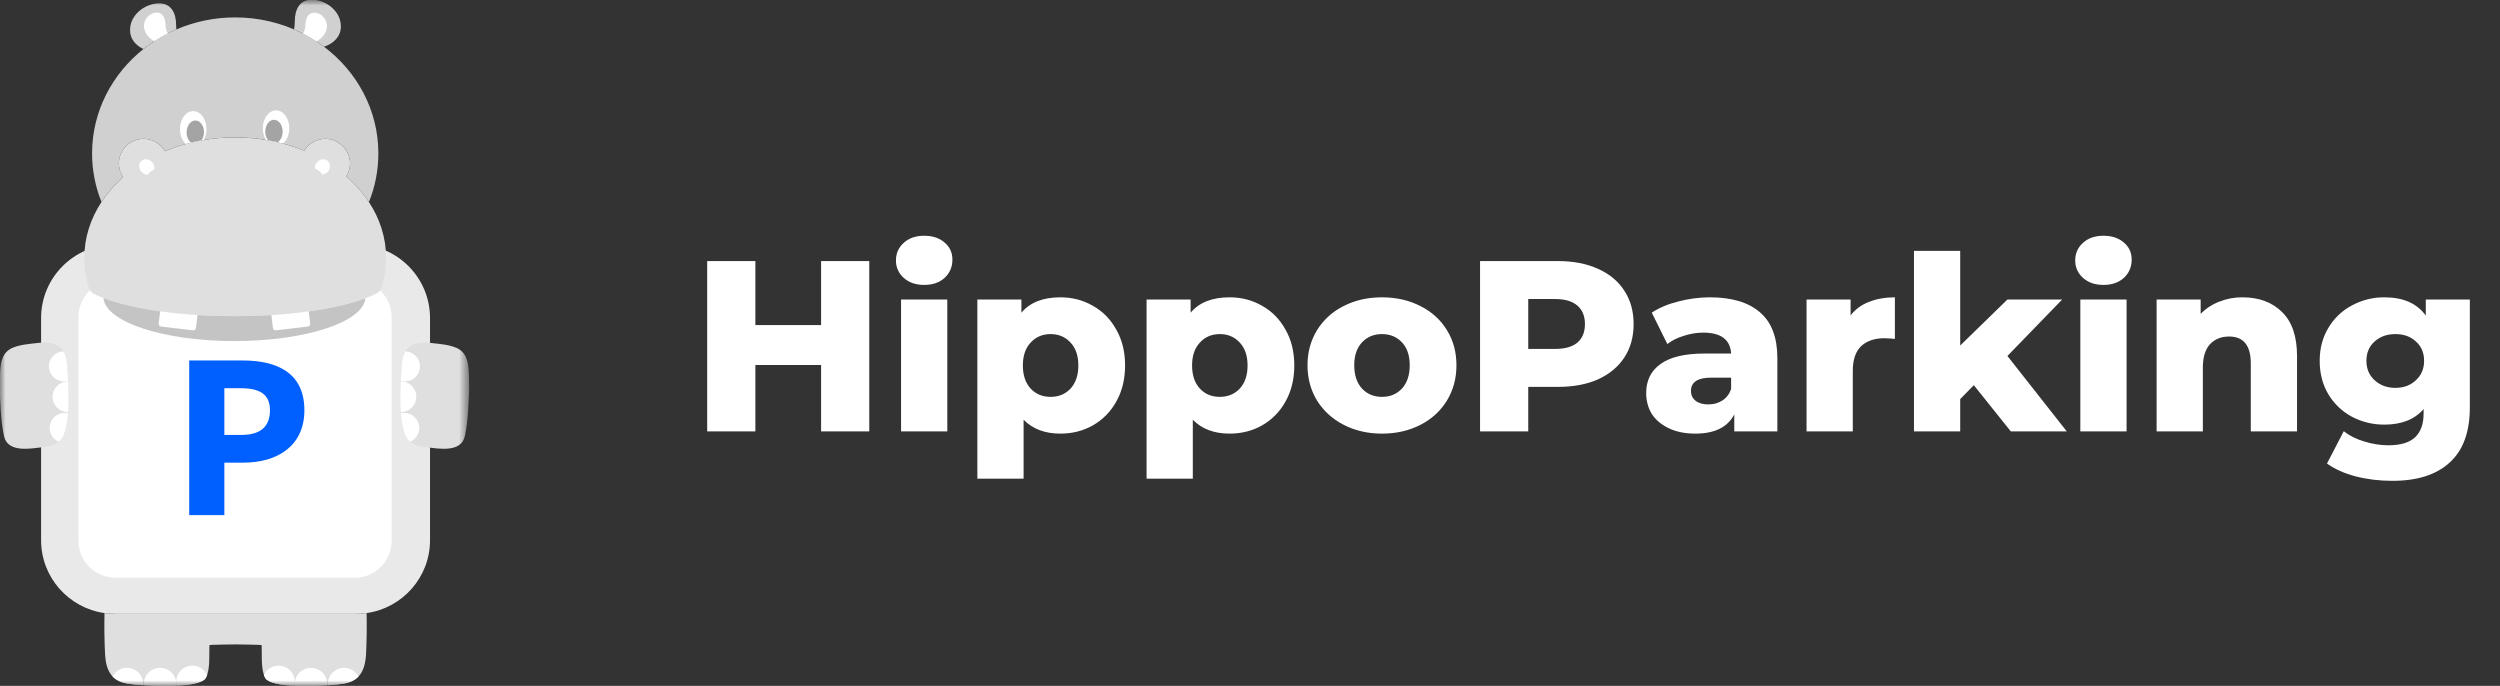 <?xml version="1.0" encoding="UTF-8"?> <svg xmlns="http://www.w3.org/2000/svg" width="226" height="62" viewBox="0 0 226 62" fill="none"><rect x="0" y="0" width="226" height="62" fill="#333333" stroke="none"/><mask id="mask0_532_715" style="mask-type:luminance" maskUnits="userSpaceOnUse" x="0" y="0" width="43" height="62"><path d="M0 0H42.388V62H0V0Z" fill="white"></path></mask><g mask="url(#mask0_532_715)"><path d="M38.874 28.751V48.837C38.874 52.191 36.381 54.965 33.139 55.423C32.829 55.468 32.512 55.491 32.189 55.491H10.4C10.076 55.491 9.759 55.468 9.449 55.423C6.208 54.965 3.715 52.19 3.715 48.837V28.75C3.715 25.075 6.708 22.096 10.399 22.096H32.19C35.881 22.096 38.874 25.077 38.874 28.751Z" fill="#E9E9E9"></path><path d="M32.055 52.229H10.44C9.553 52.231 8.703 51.88 8.074 51.255C7.446 50.63 7.092 49.78 7.09 48.894V28.671C7.09 26.829 8.59 25.336 10.44 25.336H32.055C33.905 25.336 35.405 26.829 35.405 28.671V48.893C35.405 50.736 33.906 52.229 32.055 52.229Z" fill="white"></path><path d="M17.105 32.586H21.931C25.023 32.586 27.517 33.686 27.517 37.084C27.517 40.371 24.995 41.824 22.018 41.824H20.282V46.569H17.105V32.587V32.586ZM21.831 39.315C23.578 39.315 24.404 38.54 24.404 37.084C24.404 35.62 23.463 35.095 21.744 35.095H20.282V39.315H21.831Z" fill="#0060FF"></path><path d="M33.09 59.139C33.042 59.987 32.86 60.681 32.406 61.157C32.087 61.49 31.637 61.717 31.005 61.812C30.687 61.861 30.21 61.91 29.649 61.949L29.573 61.954C28.695 62.013 27.628 62.043 26.66 61.998L26.605 61.995C25.339 61.932 24.25 61.737 23.989 61.303C23.936 61.213 23.892 61.118 23.859 61.019C23.594 60.261 23.682 59.041 23.656 58.323C23.654 58.278 21.3 58.253 21.311 58.254C21.311 58.256 18.932 58.276 18.931 58.32C18.901 59.138 19.018 60.603 18.598 61.3C17.999 62.294 13.058 62.035 11.582 61.81C10.049 61.576 9.578 60.58 9.497 59.136C9.435 57.899 9.419 56.66 9.447 55.422C9.757 55.467 10.075 55.49 10.397 55.49H32.19C32.513 55.49 32.83 55.467 33.14 55.422C33.169 56.661 33.152 57.901 33.09 59.139Z" fill="#DFDFDF"></path><path d="M26.65 61.636C26.65 61.76 26.634 61.881 26.605 61.996C25.339 61.933 24.25 61.738 23.989 61.304C23.936 61.214 23.893 61.119 23.859 61.02C24.092 60.523 24.599 60.178 25.186 60.178C25.378 60.177 25.568 60.215 25.746 60.288C25.923 60.361 26.085 60.468 26.221 60.603C26.357 60.739 26.465 60.9 26.538 61.077C26.612 61.254 26.65 61.444 26.65 61.636Z" fill="white"></path><path d="M29.578 61.834C29.578 61.874 29.576 61.915 29.573 61.955C28.695 62.014 27.629 62.044 26.66 61.999C26.637 61.794 26.658 61.588 26.721 61.392C26.783 61.196 26.887 61.016 27.024 60.863C27.162 60.71 27.33 60.587 27.518 60.504C27.706 60.42 27.909 60.377 28.115 60.378C28.502 60.377 28.873 60.53 29.148 60.803C29.422 61.076 29.577 61.447 29.578 61.834ZM32.406 61.158C32.088 61.491 31.637 61.718 31.006 61.813C30.688 61.862 30.21 61.911 29.65 61.95C29.634 61.749 29.66 61.547 29.727 61.356C29.793 61.166 29.898 60.992 30.035 60.844C30.172 60.696 30.339 60.578 30.524 60.498C30.709 60.417 30.908 60.376 31.11 60.377C31.673 60.377 32.161 60.694 32.406 61.158ZM15.93 61.628C15.93 61.752 15.946 61.873 15.975 61.988C17.242 61.925 18.33 61.73 18.592 61.297C18.642 61.212 18.686 61.117 18.722 61.012C18.603 60.76 18.416 60.547 18.18 60.398C17.945 60.248 17.672 60.169 17.394 60.17C17.202 60.169 17.012 60.207 16.834 60.28C16.657 60.353 16.495 60.46 16.359 60.595C16.224 60.731 16.116 60.892 16.042 61.069C15.968 61.246 15.93 61.436 15.93 61.628Z" fill="white"></path><path d="M13.003 61.826C13.003 61.866 13.005 61.907 13.009 61.947C13.887 62.006 14.953 62.036 15.922 61.991C15.945 61.787 15.924 61.58 15.861 61.384C15.798 61.188 15.695 61.007 15.558 60.854C15.42 60.701 15.252 60.579 15.064 60.495C14.876 60.411 14.672 60.369 14.467 60.369C14.275 60.369 14.085 60.406 13.908 60.479C13.73 60.552 13.569 60.659 13.433 60.794C13.297 60.93 13.189 61.09 13.115 61.267C13.041 61.444 13.003 61.634 13.003 61.826ZM10.176 61.15C10.494 61.483 10.944 61.71 11.576 61.805C11.894 61.854 12.372 61.903 12.932 61.942C12.947 61.741 12.921 61.539 12.855 61.349C12.789 61.158 12.683 60.984 12.546 60.836C12.409 60.688 12.243 60.57 12.058 60.49C11.873 60.41 11.673 60.368 11.472 60.369C10.909 60.369 10.421 60.686 10.176 61.15Z" fill="white"></path><path d="M34.204 13.869C34.204 15.419 33.903 16.9 33.352 18.265C32.78 17.401 32.092 16.619 31.306 15.942C31.527 15.591 31.643 15.185 31.642 14.77V14.713L31.64 14.654L31.635 14.6L31.633 14.576C31.63 14.52 31.623 14.463 31.613 14.407L31.604 14.362L31.594 14.309C31.583 14.257 31.57 14.206 31.554 14.155V14.154C31.443 13.774 31.233 13.431 30.945 13.159C30.657 12.887 30.302 12.697 29.916 12.608H29.915C29.843 12.591 29.771 12.578 29.697 12.569C29.664 12.565 29.631 12.561 29.597 12.559L29.585 12.558C29.551 12.555 29.517 12.554 29.484 12.553L29.413 12.551C29.041 12.551 28.675 12.643 28.348 12.82C28.021 12.998 27.744 13.254 27.541 13.565L27.504 13.625C26.725 13.303 25.921 13.046 25.1 12.856L24.891 12.809C24.676 12.76 24.459 12.717 24.241 12.68L24.193 12.672C24.143 12.662 24.091 12.654 24.04 12.645C23.122 12.494 22.192 12.418 21.261 12.419C20.24 12.418 19.222 12.509 18.217 12.691L18.118 12.71C17.676 12.792 17.238 12.893 16.804 13.014C16.16 13.191 15.528 13.409 14.912 13.668C14.756 13.397 14.545 13.162 14.292 12.978C14.189 12.902 14.078 12.835 13.962 12.78C13.932 12.765 13.902 12.75 13.872 12.738C13.398 12.53 12.866 12.493 12.367 12.635L12.314 12.651C12.244 12.671 12.174 12.697 12.107 12.726C12.065 12.743 12.023 12.763 11.982 12.784L11.914 12.819C11.836 12.862 11.76 12.909 11.687 12.961L11.659 12.981C11.636 12.999 11.612 13.017 11.589 13.035L11.519 13.093C11.494 13.114 11.47 13.136 11.447 13.159L11.439 13.164L11.379 13.224L11.314 13.294C11.229 13.387 11.153 13.487 11.087 13.594C10.903 13.886 10.79 14.218 10.757 14.562L10.754 14.599C10.752 14.62 10.751 14.64 10.75 14.66C10.75 14.675 10.75 14.69 10.748 14.706C10.735 15.172 10.869 15.631 11.132 16.016C10.383 16.674 9.725 17.429 9.174 18.26C8.612 16.865 8.323 15.374 8.324 13.869C8.324 10.078 10.13 6.688 12.969 4.432C13.875 3.711 14.873 3.115 15.938 2.661C17.621 1.941 19.433 1.571 21.264 1.574C23.392 1.571 25.489 2.071 27.386 3.034C28.054 3.376 28.692 3.774 29.291 4.225C32.284 6.477 34.204 9.96 34.204 13.869Z" fill="#D0D0D0"></path><path d="M30.817 2.382C30.814 3.326 30.138 3.94 29.29 4.225C28.691 3.774 28.054 3.376 27.386 3.035C27.121 2.9 26.852 2.773 26.578 2.655C26.619 2.509 26.651 2.279 26.651 1.917C26.651 0.872 27.076 -0.073 28.273 -0.024C29.337 0.02 30.41 0.744 30.726 1.776C30.786 1.972 30.819 2.176 30.817 2.382Z" fill="#D0D0D0"></path><path d="M28.601 3.74C28.211 3.484 27.806 3.25 27.387 3.035C27.72 2.589 27.507 1.96 27.792 1.496C28.138 0.93 28.886 1.125 29.247 1.556C29.91 2.347 29.416 3.312 28.601 3.74Z" fill="white"></path><path d="M15.938 2.661C14.873 3.115 13.874 3.71 12.969 4.432C12.274 4.11 11.756 3.537 11.754 2.712C11.754 2.508 11.784 2.303 11.844 2.108C12.161 1.075 13.234 0.351 14.298 0.307C15.494 0.258 15.92 1.203 15.92 2.247C15.92 2.411 15.926 2.547 15.938 2.661Z" fill="#D0D0D0"></path><path d="M15.179 3.017C14.756 3.23 14.347 3.467 13.955 3.723C13.149 3.291 12.665 2.333 13.325 1.546C13.685 1.116 14.433 0.92 14.779 1.486C15.062 1.948 14.854 2.572 15.179 3.017Z" fill="white"></path><path d="M26.153 11.599C26.153 12.181 25.927 12.693 25.586 12.979C25.425 12.935 25.263 12.894 25.101 12.857C24.817 12.787 24.531 12.729 24.243 12.681L24.195 12.671C24.144 12.662 24.093 12.653 24.042 12.645C23.852 12.329 23.753 11.966 23.758 11.598C23.758 10.702 24.295 9.975 24.956 9.975C25.618 9.975 26.154 10.702 26.154 11.598L26.153 11.599Z" fill="white"></path><path d="M25.552 11.893C25.552 12.32 25.366 12.688 25.098 12.857L24.89 12.81C24.674 12.761 24.458 12.718 24.24 12.681C24.066 12.456 23.975 12.178 23.981 11.893C23.981 11.305 24.332 10.828 24.766 10.828C25.2 10.828 25.552 11.305 25.552 11.893Z" fill="#A4A4A4"></path><path d="M18.666 11.665C18.666 12.039 18.573 12.385 18.416 12.658C18.394 12.661 18.373 12.664 18.352 12.668L18.216 12.692L18.116 12.711C17.901 12.751 17.689 12.796 17.477 12.844L17.27 12.894C17.114 12.931 16.959 12.972 16.803 13.014C16.482 12.724 16.27 12.229 16.27 11.666C16.27 10.769 16.806 10.043 17.468 10.043C18.13 10.043 18.666 10.769 18.666 11.666V11.665Z" fill="white"></path><path d="M18.441 11.973C18.436 12.252 18.351 12.504 18.218 12.691L18.118 12.71C17.835 12.762 17.553 12.823 17.272 12.892C17.025 12.71 16.862 12.352 16.871 11.942C16.881 11.355 17.243 10.885 17.677 10.893C18.111 10.902 18.453 11.385 18.441 11.973Z" fill="#A4A4A4"></path><path d="M34.903 23.316L34.901 23.477C34.886 24.332 34.746 25.181 34.487 25.997C34.45 26.113 34.39 26.221 34.31 26.314C34.231 26.407 34.133 26.482 34.024 26.537C33.728 26.685 33.397 26.828 33.033 26.964C31.708 27.458 29.953 27.866 27.913 28.149C26.792 28.302 25.665 28.413 24.535 28.482C22.311 28.619 20.08 28.618 17.856 28.478C16.727 28.408 15.6 28.295 14.479 28.14C12.431 27.852 10.673 27.439 9.354 26.938C9.054 26.824 8.777 26.706 8.524 26.583C8.413 26.529 8.314 26.454 8.233 26.361C8.151 26.268 8.09 26.16 8.051 26.043L8.049 26.039C7.777 25.195 7.633 24.315 7.621 23.429V23.316C7.621 21.491 8.181 19.772 9.174 18.261C9.725 17.43 10.383 16.675 11.132 16.017C10.995 15.815 10.891 15.591 10.826 15.355C10.768 15.144 10.742 14.925 10.748 14.706L10.75 14.662C10.751 14.629 10.754 14.595 10.758 14.562C10.758 14.55 10.76 14.538 10.762 14.525C10.819 14.005 11.059 13.523 11.439 13.165L11.446 13.159L11.516 13.096C11.563 13.056 11.61 13.018 11.659 12.981L11.687 12.961C11.76 12.909 11.836 12.862 11.914 12.819C11.937 12.809 11.959 12.796 11.982 12.785C12.088 12.728 12.199 12.684 12.314 12.652L12.367 12.636C12.493 12.602 12.621 12.578 12.75 12.563L12.805 12.559C13.335 12.517 13.862 12.666 14.291 12.979C14.387 13.051 14.478 13.129 14.564 13.213C14.698 13.349 14.816 13.503 14.912 13.669C15.528 13.41 16.16 13.192 16.804 13.015L16.96 12.972L17.27 12.893L17.479 12.844C17.689 12.796 17.902 12.751 18.118 12.711L18.218 12.692L18.352 12.668L18.416 12.658C19.333 12.501 20.286 12.42 21.261 12.42C22.482 12.419 23.699 12.55 24.891 12.81L25.1 12.857C25.262 12.895 25.424 12.936 25.585 12.98C26.249 13.156 26.89 13.372 27.504 13.626C27.541 13.566 27.58 13.508 27.622 13.451C27.83 13.172 28.1 12.945 28.41 12.789C28.721 12.633 29.064 12.552 29.412 12.552L29.483 12.554C29.517 12.555 29.551 12.556 29.585 12.559L29.597 12.56C29.651 12.565 29.704 12.571 29.757 12.579C29.809 12.587 29.863 12.597 29.915 12.609H29.916C30.301 12.7 30.655 12.891 30.942 13.162C31.23 13.434 31.441 13.776 31.554 14.155V14.156C31.569 14.206 31.582 14.258 31.594 14.31L31.604 14.363L31.612 14.408C31.621 14.464 31.628 14.52 31.633 14.577L31.635 14.601L31.639 14.655L31.641 14.715L31.642 14.771C31.642 14.981 31.612 15.189 31.554 15.391C31.497 15.585 31.414 15.771 31.306 15.943C32.092 16.62 32.78 17.401 33.352 18.266C34.342 19.776 34.903 21.494 34.903 23.316Z" fill="#DFDFDF"></path><path d="M33.035 26.963C32.831 29.113 27.608 30.834 21.197 30.834C14.758 30.834 9.519 29.099 9.355 26.938C10.675 27.439 12.431 27.852 14.479 28.14C15.536 28.288 16.668 28.401 17.858 28.477C18.939 28.546 20.067 28.581 21.23 28.581C22.366 28.581 23.474 28.547 24.535 28.482C25.665 28.413 26.792 28.302 27.913 28.148C29.953 27.866 31.709 27.459 33.033 26.963H33.035Z" fill="#C4C4C4"></path><path d="M13.938 15.308C13.707 15.421 13.506 15.587 13.351 15.789C13.239 15.788 13.128 15.762 13.027 15.713C12.926 15.664 12.837 15.594 12.766 15.506C12.508 15.196 12.523 14.76 12.8 14.531C13.076 14.304 13.51 14.371 13.767 14.68C13.84 14.766 13.894 14.867 13.923 14.975C13.953 15.084 13.957 15.198 13.937 15.308H13.938ZM29.65 15.506C29.527 15.657 29.353 15.756 29.161 15.783C28.984 15.541 28.745 15.351 28.468 15.233C28.454 15.032 28.519 14.834 28.65 14.68C28.908 14.37 29.34 14.304 29.617 14.531C29.893 14.761 29.909 15.196 29.65 15.506Z" fill="white"></path><path d="M27.828 29.521L24.941 29.86C24.91 29.863 24.878 29.861 24.847 29.852C24.816 29.844 24.787 29.829 24.762 29.809C24.737 29.789 24.716 29.765 24.701 29.737C24.685 29.709 24.675 29.678 24.671 29.647L24.533 28.481C25.663 28.412 26.789 28.301 27.91 28.148L28.041 29.252C28.049 29.316 28.03 29.38 27.991 29.431C27.951 29.481 27.892 29.514 27.828 29.522V29.521ZM17.854 28.477L17.715 29.647C17.712 29.678 17.702 29.709 17.686 29.737C17.671 29.765 17.65 29.789 17.625 29.809C17.599 29.829 17.571 29.844 17.54 29.852C17.509 29.861 17.477 29.863 17.445 29.86L14.559 29.521C14.528 29.517 14.497 29.507 14.469 29.492C14.441 29.476 14.416 29.455 14.396 29.43C14.376 29.405 14.362 29.376 14.353 29.346C14.344 29.315 14.342 29.282 14.345 29.251L14.477 28.139C15.598 28.294 16.725 28.407 17.854 28.477Z" fill="white"></path><path d="M42.327 37.005C42.275 37.812 42.197 38.633 42.022 39.425C41.688 40.946 39.657 40.562 38.522 40.423C37.952 40.353 37.45 40.231 37.078 39.928C36.833 39.727 36.645 39.447 36.532 39.053C36.369 38.467 36.268 37.866 36.229 37.258C36.205 36.938 36.193 36.618 36.189 36.3C36.183 35.675 36.198 35.049 36.235 34.425C36.25 34.133 36.268 33.84 36.287 33.548C36.326 32.965 36.337 32.281 36.65 31.762C36.712 31.66 36.785 31.564 36.872 31.479C37.446 30.905 38.348 30.93 39.095 31.018C39.795 31.099 40.597 31.16 41.25 31.442C41.468 31.535 41.643 31.657 41.784 31.799C42.39 32.408 42.368 33.403 42.401 34.263C42.436 35.175 42.387 36.093 42.327 37.005Z" fill="#DFDFDF"></path><path d="M37.964 33.119C37.964 33.329 37.915 33.536 37.821 33.724C37.727 33.911 37.591 34.075 37.424 34.202C37.256 34.328 37.062 34.414 36.855 34.453C36.649 34.492 36.437 34.483 36.234 34.426C36.25 34.133 36.268 33.841 36.287 33.549C36.326 32.966 36.337 32.281 36.65 31.762C37.002 31.774 37.336 31.922 37.581 32.175C37.827 32.428 37.964 32.766 37.964 33.119Z" fill="white"></path><path d="M37.633 35.869C37.633 36.637 37.007 37.259 36.235 37.259H36.23C36.206 36.94 36.194 36.619 36.19 36.301C36.18 35.694 36.2 35.085 36.233 34.477H36.236C37.007 34.477 37.633 35.1 37.633 35.869ZM37.899 38.684C37.899 39.241 37.562 39.72 37.079 39.929C36.834 39.729 36.646 39.449 36.533 39.055C36.38 38.5 36.281 37.932 36.238 37.359C36.437 37.314 36.643 37.314 36.842 37.36C37.041 37.406 37.227 37.495 37.386 37.623C37.545 37.75 37.674 37.911 37.763 38.095C37.852 38.279 37.899 38.48 37.899 38.684Z" fill="white"></path><path d="M0.058 37.005C0.11 37.812 0.188 38.633 0.362 39.425C0.697 40.946 2.728 40.562 3.862 40.423C4.432 40.353 4.935 40.231 5.307 39.928C5.552 39.727 5.74 39.447 5.853 39.053C6.016 38.467 6.117 37.866 6.156 37.258C6.18 36.938 6.192 36.618 6.196 36.3C6.202 35.675 6.187 35.049 6.15 34.425C6.135 34.133 6.118 33.841 6.098 33.548C6.059 32.965 6.048 32.281 5.734 31.762C5.672 31.659 5.598 31.564 5.513 31.479C4.939 30.905 4.037 30.93 3.29 31.018C2.59 31.099 1.788 31.16 1.135 31.442C0.936 31.525 0.755 31.646 0.601 31.799C-0.006 32.408 0.016 33.403 -0.016 34.263C-0.051 35.175 -0.002 36.093 0.058 37.005Z" fill="#DFDFDF"></path><path d="M4.422 33.119C4.422 33.329 4.471 33.536 4.565 33.724C4.659 33.911 4.795 34.075 4.962 34.202C5.13 34.328 5.325 34.414 5.531 34.453C5.737 34.492 5.95 34.483 6.152 34.426C6.136 34.133 6.119 33.841 6.099 33.549C6.061 32.966 6.049 32.281 5.736 31.762C5.384 31.774 5.05 31.922 4.805 32.175C4.561 32.428 4.422 32.767 4.422 33.119Z" fill="white"></path><path d="M4.754 35.869C4.754 36.637 5.379 37.259 6.151 37.259H6.157C6.181 36.94 6.193 36.619 6.197 36.301C6.203 35.692 6.189 35.084 6.154 34.477H6.151C5.379 34.477 4.754 35.1 4.754 35.869ZM4.488 38.684C4.488 39.241 4.825 39.72 5.308 39.929C5.553 39.729 5.741 39.449 5.854 39.055C6.008 38.5 6.106 37.932 6.149 37.359C5.95 37.314 5.744 37.314 5.545 37.36C5.346 37.406 5.161 37.495 5.001 37.623C4.842 37.75 4.713 37.911 4.625 38.095C4.536 38.279 4.489 38.48 4.488 38.684Z" fill="white"></path></g><path d="M78.582 23.601V39.001H74.226V32.995H68.286V39.001H63.93V23.601H68.286V29.387H74.226V23.601H78.582ZM81.456 27.076H85.636V39.001H81.456V27.076ZM83.546 25.756C82.784 25.756 82.168 25.544 81.698 25.119C81.472 24.922 81.292 24.678 81.17 24.404C81.049 24.131 80.988 23.834 80.994 23.535C80.994 22.904 81.229 22.375 81.698 21.951C82.168 21.526 82.784 21.312 83.546 21.312C84.309 21.312 84.925 21.517 85.394 21.928C85.864 22.325 86.098 22.838 86.098 23.468C86.098 24.128 85.864 24.678 85.394 25.119C84.925 25.544 84.309 25.756 83.546 25.756ZM95.855 26.878C96.94 26.878 97.923 27.136 98.803 27.648C99.697 28.148 100.401 28.866 100.915 29.805C101.443 30.729 101.707 31.806 101.707 33.038C101.707 34.27 101.443 35.355 100.915 36.294C100.424 37.195 99.693 37.941 98.803 38.45C97.923 38.95 96.94 39.199 95.855 39.199C94.462 39.199 93.355 38.781 92.533 37.944V43.269H88.353V27.076H92.335V28.265C93.112 27.34 94.285 26.878 95.855 26.878ZM94.975 35.877C95.708 35.877 96.31 35.627 96.779 35.129C97.249 34.615 97.483 33.919 97.483 33.038C97.483 32.158 97.248 31.468 96.779 30.971C96.309 30.457 95.709 30.201 94.975 30.201C94.242 30.201 93.64 30.457 93.171 30.971C92.701 31.47 92.467 32.158 92.467 33.038C92.467 33.919 92.701 34.615 93.171 35.129C93.641 35.627 94.241 35.877 94.975 35.877ZM111.152 26.878C112.237 26.878 113.22 27.136 114.1 27.648C114.994 28.148 115.698 28.866 116.212 29.805C116.74 30.729 117.004 31.806 117.004 33.038C117.004 34.27 116.74 35.355 116.212 36.294C115.721 37.195 114.99 37.941 114.1 38.45C113.22 38.95 112.237 39.199 111.152 39.199C109.758 39.199 108.651 38.781 107.83 37.944V43.269H103.65V27.076H107.632V28.265C108.409 27.34 109.582 26.878 111.152 26.878ZM110.272 35.877C111.005 35.877 111.606 35.627 112.076 35.129C112.545 34.615 112.78 33.919 112.78 33.038C112.78 32.158 112.545 31.468 112.076 30.971C111.606 30.457 111.005 30.201 110.272 30.201C109.538 30.201 108.937 30.457 108.468 30.971C107.998 31.47 107.764 32.158 107.764 33.038C107.764 33.919 107.998 34.615 108.468 35.129C108.937 35.627 109.538 35.877 110.272 35.877ZM124.931 39.199C123.655 39.199 122.503 38.934 121.477 38.407C120.45 37.879 119.643 37.145 119.057 36.206C118.485 35.267 118.199 34.205 118.199 33.017C118.199 31.843 118.485 30.787 119.057 29.849C119.638 28.914 120.469 28.16 121.455 27.671C122.481 27.142 123.64 26.878 124.931 26.878C126.221 26.878 127.38 27.142 128.407 27.671C129.433 28.183 130.233 28.91 130.805 29.849C131.377 30.773 131.663 31.828 131.663 33.017C131.663 34.205 131.377 35.267 130.805 36.206C130.233 37.145 129.433 37.879 128.407 38.407C127.38 38.934 126.221 39.199 124.931 39.199ZM124.931 35.877C125.664 35.877 126.265 35.627 126.735 35.129C127.204 34.615 127.439 33.911 127.439 33.017C127.439 32.136 127.204 31.447 126.735 30.948C126.265 30.45 125.664 30.201 124.931 30.201C124.197 30.201 123.596 30.451 123.127 30.948C122.657 31.448 122.423 32.136 122.423 33.017C122.423 33.911 122.657 34.615 123.127 35.129C123.596 35.627 124.197 35.877 124.931 35.877ZM140.837 23.601C142.23 23.601 143.44 23.835 144.467 24.305C145.494 24.759 146.286 25.419 146.843 26.285C147.4 27.134 147.679 28.14 147.679 29.299C147.679 30.457 147.4 31.462 146.843 32.312C146.286 33.163 145.494 33.822 144.467 34.292C143.44 34.748 142.23 34.974 140.837 34.974H138.153V39.001H133.797V23.601H140.837ZM140.573 31.543C141.468 31.543 142.142 31.352 142.597 30.971C143.052 30.575 143.279 30.017 143.279 29.299C143.279 28.579 143.052 28.023 142.597 27.627C142.142 27.23 141.468 27.032 140.573 27.032H138.153V31.543H140.573ZM154.579 26.878C156.559 26.878 158.07 27.334 159.111 28.242C160.153 29.137 160.673 30.515 160.673 32.379V39.001H156.779V37.461C156.178 38.62 155.005 39.199 153.259 39.199C152.335 39.199 151.536 39.038 150.861 38.715C150.187 38.392 149.673 37.959 149.321 37.416C148.984 36.859 148.815 36.228 148.815 35.525C148.815 34.395 149.248 33.523 150.113 32.907C150.979 32.276 152.313 31.96 154.117 31.96H156.493C156.42 30.7 155.577 30.069 153.963 30.069C153.372 30.072 152.785 30.168 152.225 30.355C151.639 30.53 151.14 30.779 150.729 31.102L149.321 28.265C149.981 27.825 150.781 27.488 151.719 27.253C152.652 27.006 153.613 26.88 154.579 26.878ZM154.425 36.559C154.909 36.559 155.335 36.441 155.701 36.206C156.068 35.971 156.332 35.627 156.493 35.172V34.139H154.689C153.472 34.139 152.863 34.541 152.863 35.349C152.863 35.715 153.003 36.008 153.281 36.228C153.56 36.449 153.941 36.559 154.425 36.559ZM167.294 28.506C167.723 27.96 168.294 27.542 168.944 27.297C169.633 27.017 170.418 26.878 171.298 26.878V30.64C170.984 30.601 170.668 30.579 170.352 30.575C169.457 30.575 168.753 30.817 168.24 31.3C167.741 31.785 167.492 32.526 167.492 33.523V39.001H163.312V27.076H167.294V28.506ZM178.435 34.821L177.203 36.075V39.001H173.023V22.677H177.203V31.235L181.471 27.076H186.421L181.471 32.181L186.839 39.001H181.779L178.435 34.821ZM188.062 27.076H192.242V39.001H188.062V27.076ZM190.152 25.756C189.389 25.756 188.773 25.544 188.304 25.119C188.078 24.922 187.898 24.678 187.776 24.405C187.654 24.131 187.594 23.834 187.6 23.535C187.6 22.904 187.834 22.375 188.304 21.951C188.773 21.526 189.389 21.312 190.152 21.312C190.914 21.312 191.53 21.517 192 21.928C192.469 22.325 192.704 22.838 192.704 23.468C192.704 24.128 192.469 24.678 192 25.119C191.53 25.544 190.914 25.756 190.152 25.756ZM202.724 26.878C204.206 26.878 205.394 27.319 206.288 28.198C207.198 29.078 207.652 30.405 207.652 32.181V39.001H203.472V32.862C203.472 31.235 202.82 30.421 201.514 30.421C200.796 30.421 200.216 30.655 199.776 31.125C199.351 31.595 199.138 32.297 199.138 33.236V39.001H194.958V27.076H198.94V28.375C199.41 27.89 199.981 27.515 200.612 27.274C201.283 27.006 202.001 26.871 202.724 26.878ZM223.274 27.076V36.822C223.274 39.038 222.673 40.694 221.47 41.794C220.268 42.91 218.537 43.467 216.278 43.467C215.105 43.467 214.005 43.334 212.978 43.071C211.952 42.806 211.079 42.417 210.36 41.904L211.878 38.978C212.362 39.374 212.971 39.682 213.704 39.903C214.415 40.131 215.157 40.25 215.904 40.255C217.004 40.255 217.811 40.013 218.324 39.529C218.838 39.044 219.094 38.325 219.094 37.373V36.977C218.288 37.916 217.107 38.385 215.552 38.385C214.533 38.394 213.528 38.152 212.626 37.681C211.745 37.21 211.008 36.511 210.492 35.657C209.964 34.776 209.7 33.764 209.7 32.62C209.7 31.491 209.964 30.494 210.492 29.628C211 28.768 211.739 28.066 212.626 27.605C213.524 27.12 214.531 26.87 215.552 26.878C217.254 26.878 218.5 27.428 219.292 28.529V27.076H223.274ZM216.542 35.062C217.29 35.062 217.906 34.836 218.39 34.38C218.889 33.925 219.138 33.34 219.138 32.62C219.138 31.901 218.896 31.323 218.412 30.883C217.928 30.427 217.305 30.201 216.542 30.201C215.78 30.201 215.149 30.427 214.65 30.883C214.166 31.323 213.924 31.902 213.924 32.62C213.924 33.34 214.174 33.925 214.672 34.38C215.171 34.836 215.794 35.062 216.542 35.062Z" fill="white"></path></svg> 